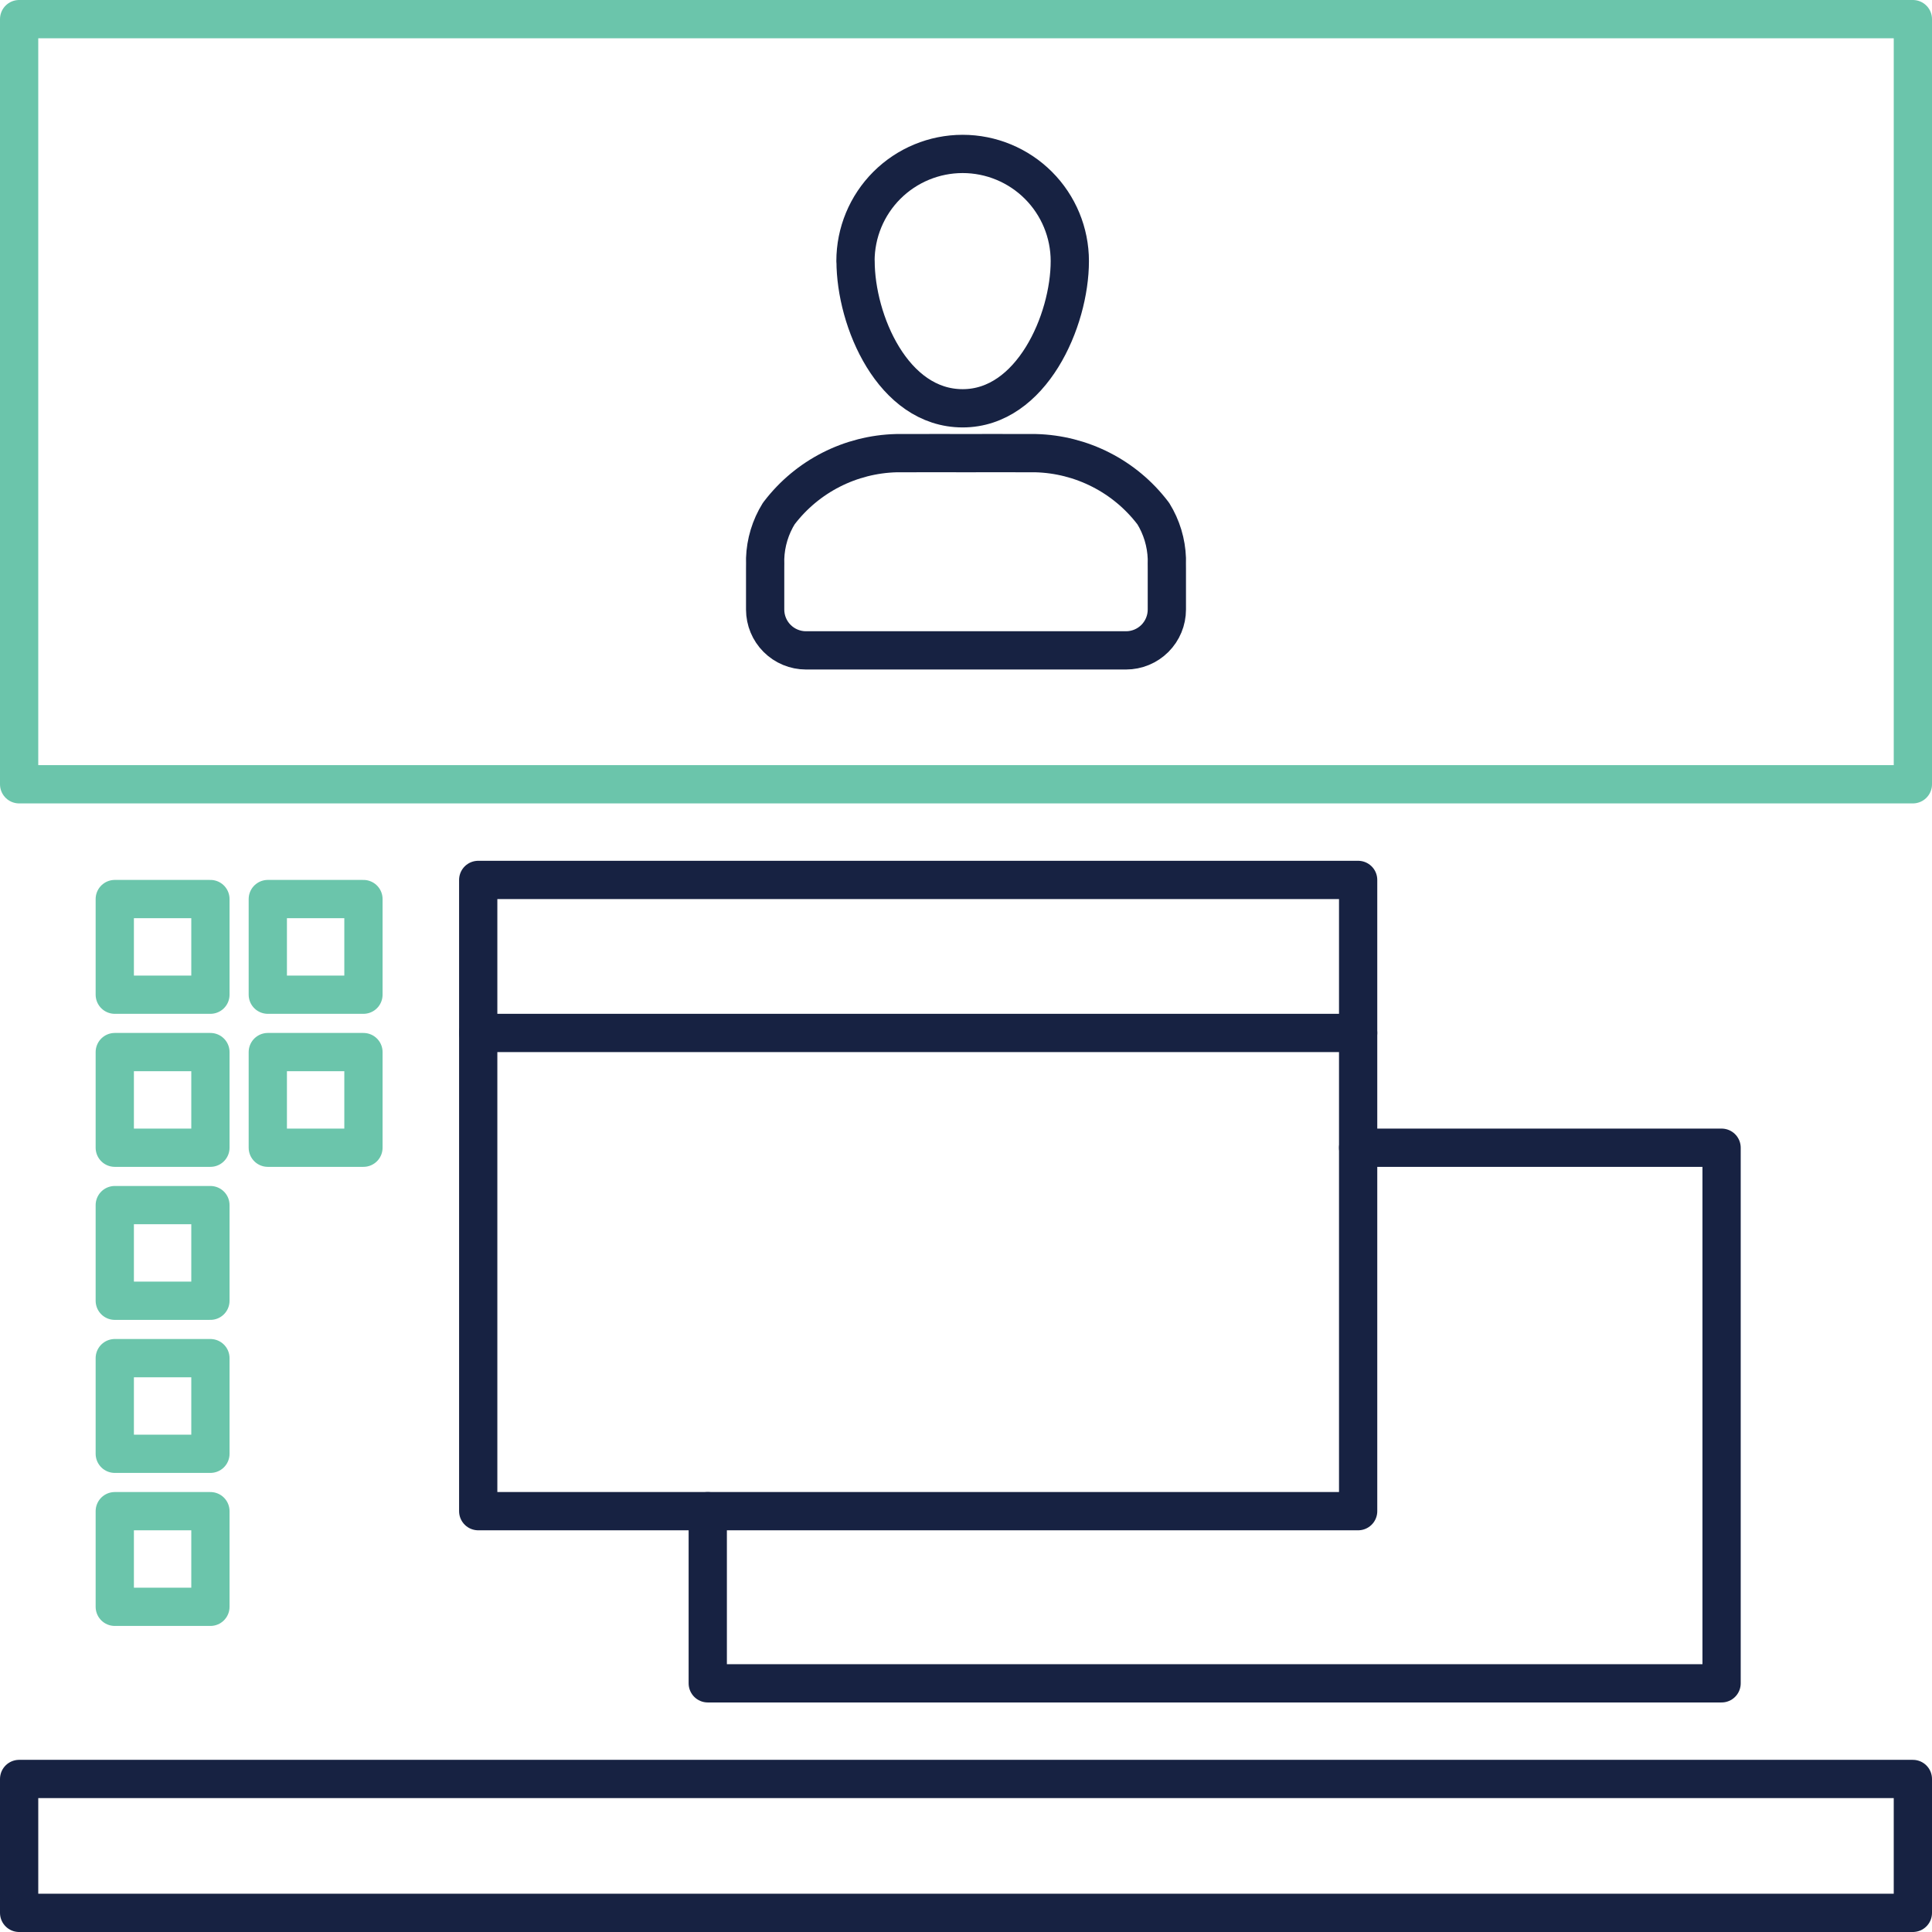 <svg width="101" height="101" viewBox="0 0 101 101" fill="none" xmlns="http://www.w3.org/2000/svg">
<path d="M100 1H1V41H100V1Z" stroke="#6BC5AB" stroke-width="2" stroke-linecap="round" stroke-linejoin="round"/>
<path d="M100 93H1V100H100V93Z" stroke="#172242" stroke-width="2" stroke-linecap="round" stroke-linejoin="round"/>
<path fill-rule="evenodd" clip-rule="evenodd" d="M58.866 34C59.432 34 59.974 33.775 60.375 33.375C60.775 32.974 61 32.432 61 31.866V29.731C61 29.545 60.995 29.358 61 29.198C60.972 28.365 60.727 27.554 60.288 26.845L60.253 26.801C59.532 25.861 58.61 25.094 57.554 24.556C56.499 24.018 55.337 23.722 54.153 23.69C52.453 23.68 50.501 23.69 50.501 23.69C50.501 23.69 48.545 23.68 46.849 23.69C45.665 23.722 44.503 24.018 43.447 24.556C42.392 25.094 41.47 25.861 40.749 26.801L40.714 26.845C40.274 27.554 40.028 28.366 40 29.2C40.005 29.36 40 29.547 40 29.733V31.868C40.001 32.434 40.226 32.976 40.626 33.375C41.026 33.775 41.569 34 42.134 34H58.866Z" stroke="#172242" stroke-width="2" stroke-linecap="round" stroke-linejoin="round"/>
<path fill-rule="evenodd" clip-rule="evenodd" d="M44.727 13.645C44.727 16.761 46.67 21.345 50.327 21.345C53.927 21.345 55.927 16.766 55.927 13.65C55.927 12.164 55.337 10.739 54.286 9.688C53.235 8.638 51.81 8.047 50.325 8.047C48.839 8.047 47.414 8.638 46.363 9.688C45.312 10.739 44.722 12.164 44.722 13.65L44.727 13.645Z" stroke="#172242" stroke-width="2" stroke-linecap="round" stroke-linejoin="round"/>
<path d="M11 47H6V52H11V47Z" stroke="#6BC5AB" stroke-width="2" stroke-linecap="round" stroke-linejoin="round"/>
<path d="M11 55H6V60H11V55Z" stroke="#6BC5AB" stroke-width="2" stroke-linecap="round" stroke-linejoin="round"/>
<path d="M19 47H14V52H19V47Z" stroke="#6BC5AB" stroke-width="2" stroke-linecap="round" stroke-linejoin="round"/>
<path d="M19 55H14V60H19V55Z" stroke="#6BC5AB" stroke-width="2" stroke-linecap="round" stroke-linejoin="round"/>
<path d="M11 63H6V68H11V63Z" stroke="#6BC5AB" stroke-width="2" stroke-linecap="round" stroke-linejoin="round"/>
<path d="M11 71H6V76H11V71Z" stroke="#6BC5AB" stroke-width="2" stroke-linecap="round" stroke-linejoin="round"/>
<path d="M11 79H6V84H11V79Z" stroke="#6BC5AB" stroke-width="2" stroke-linecap="round" stroke-linejoin="round"/>
<path d="M71 46H25V79H71V46Z" stroke="#172242" stroke-width="2" stroke-linecap="round" stroke-linejoin="round"/>
<path d="M37 79V88H90V60H71" stroke="#172242" stroke-width="2" stroke-linecap="round" stroke-linejoin="round"/>
<path d="M25 54H71" stroke="#172242" stroke-width="2" stroke-linecap="round" stroke-linejoin="round"/>
</svg>
